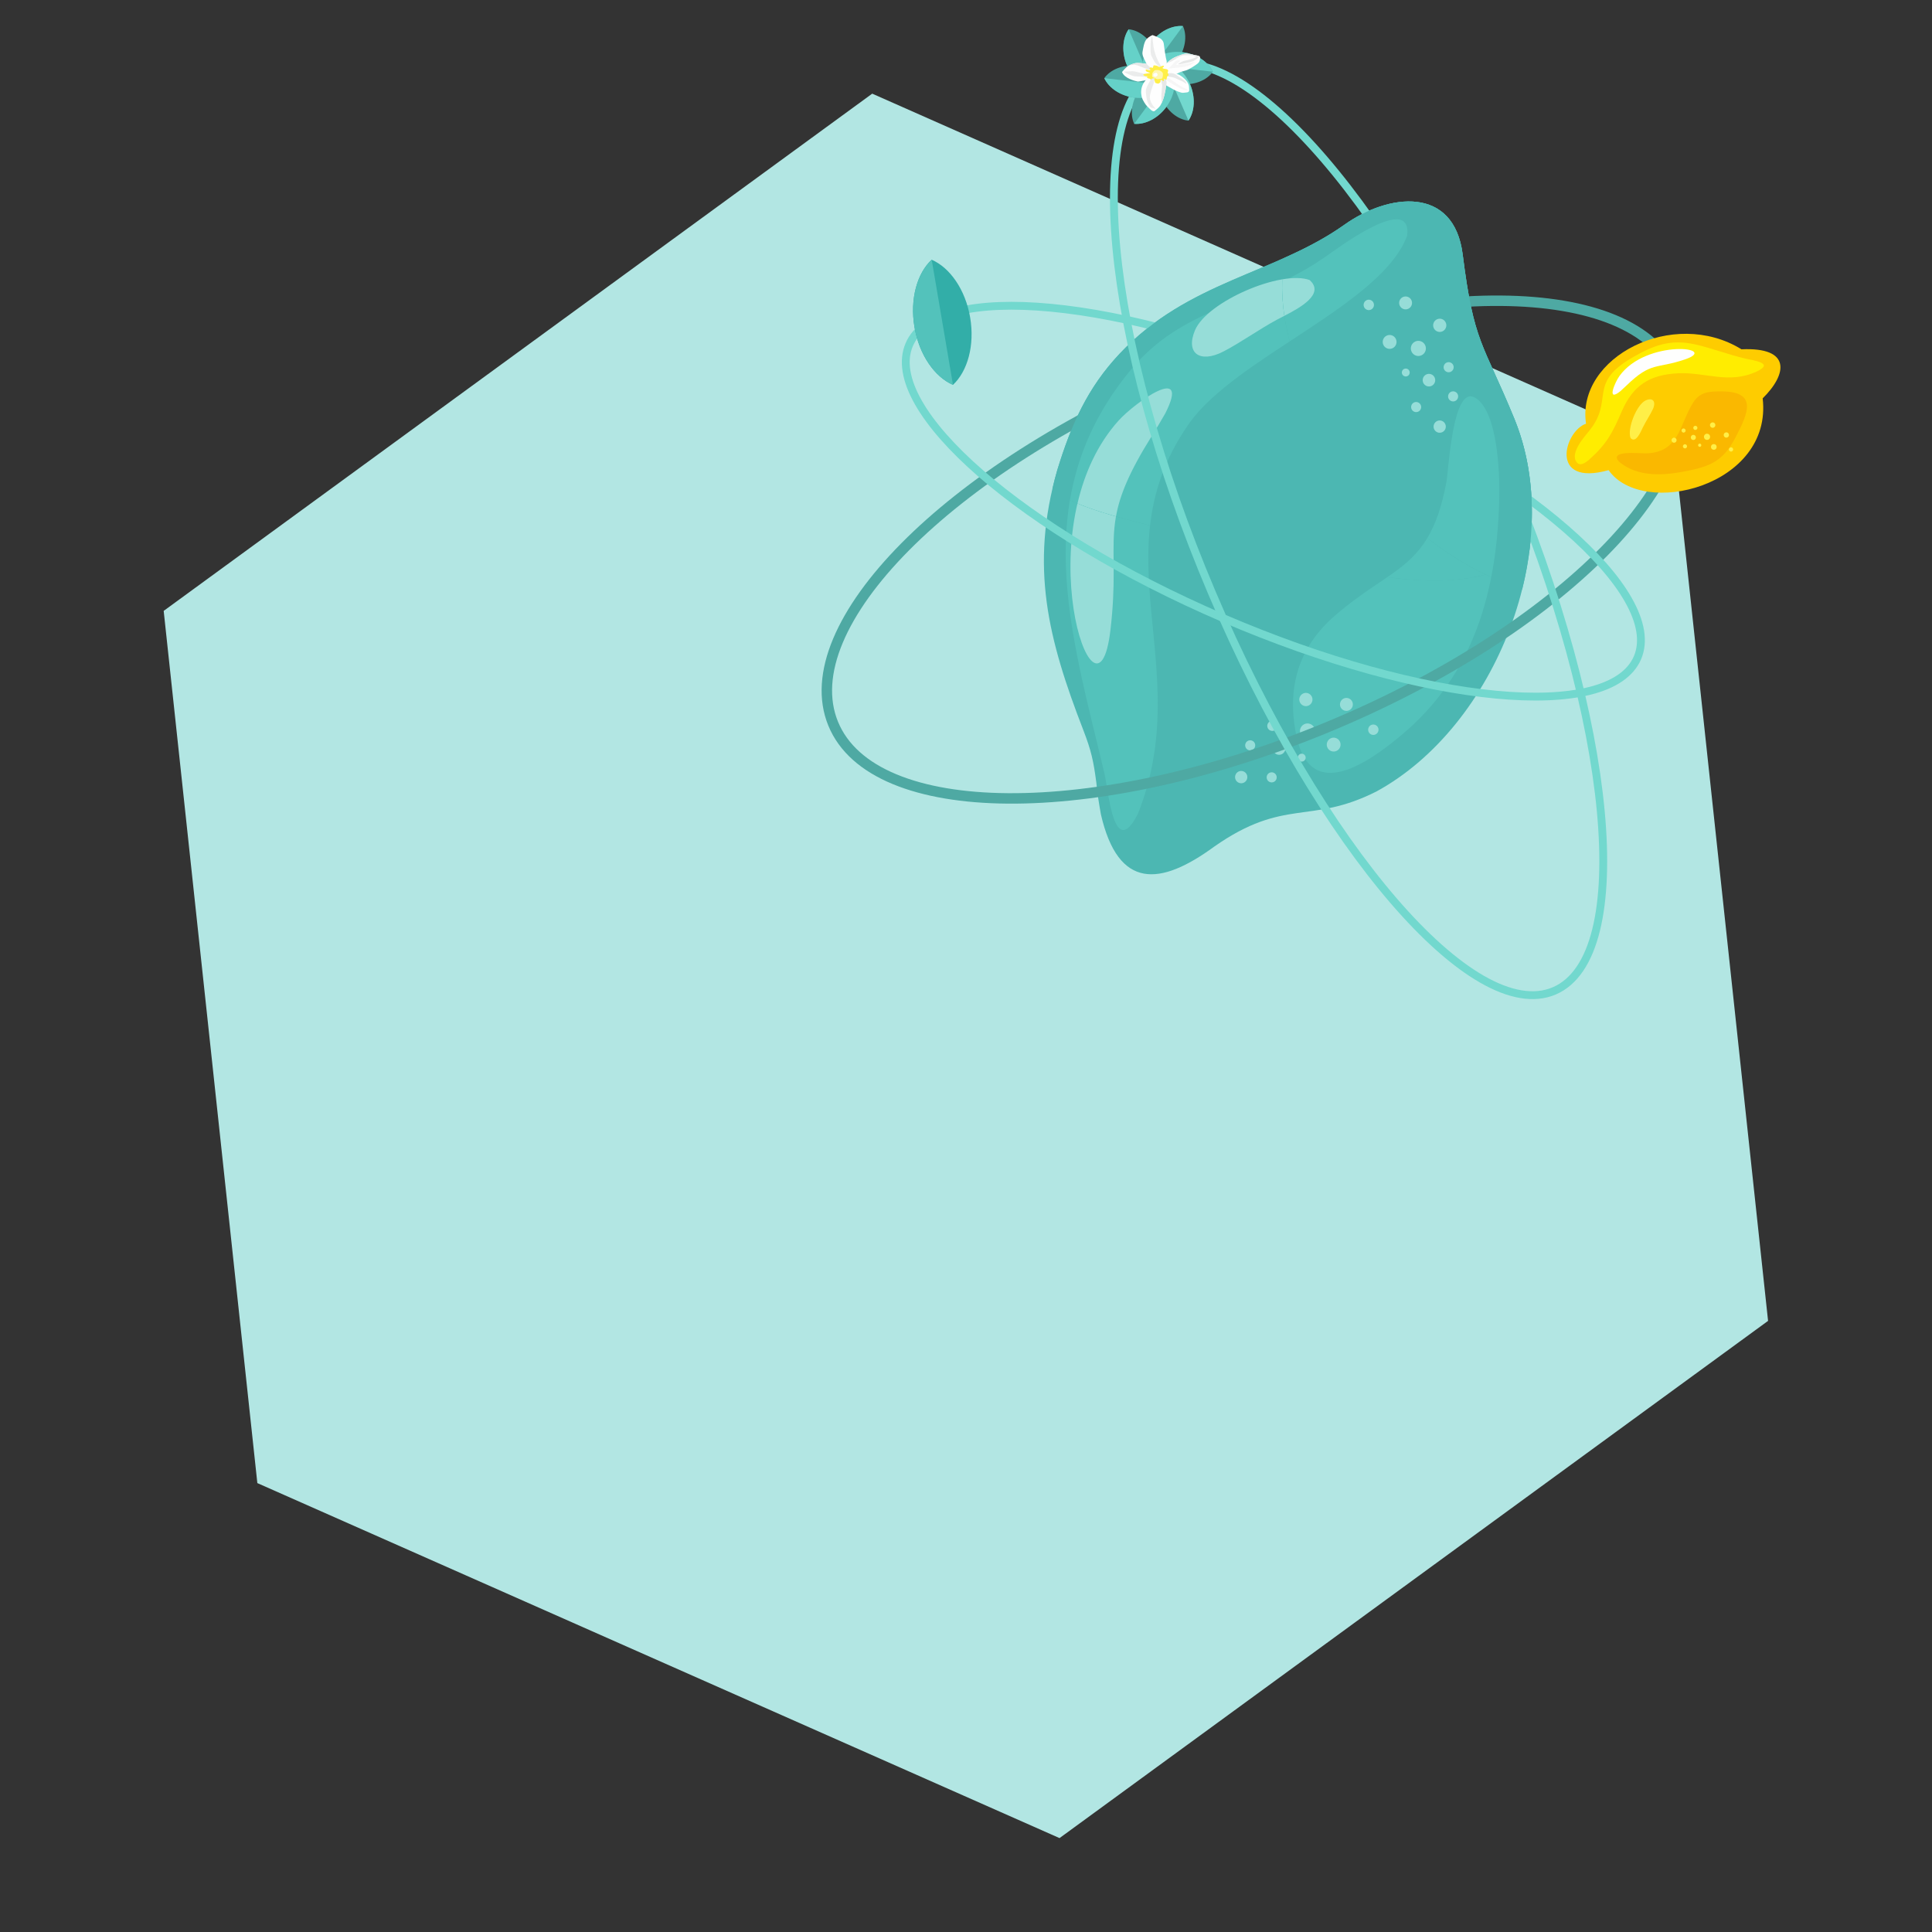 <svg width="370" height="370" viewBox="0 0 370 370" fill="none" xmlns="http://www.w3.org/2000/svg">
<rect x="0" y="0" width="370" height="370" fill="#333333" stroke="none"/>
<path d="M167.04 17.936L320.669 85.923L338.605 252.963L202.912 352.016L49.284 284.029L31.347 116.99L167.04 17.936Z" fill="#B2E6E3"/>
<g clip-path="url(#clip0_41_1616)">
<path fill-rule="evenodd" clip-rule="evenodd" d="M202.492 89.986C197.152 108.527 200.758 122.495 207.462 139.81C208.979 143.727 209.421 145.748 209.965 149.912C210.154 152.028 210.466 153.873 210.836 155.966C214.174 170.459 222.242 169.664 232.538 162.137C246.034 152.677 250.953 158.001 263.644 151.554C286.514 139.052 300.06 104.661 289.997 80.169C283.909 65.355 282.276 65.858 280.114 48.725C278.453 35.567 266.002 36.967 257.462 43.043C244.169 52.496 227.575 53.779 214.442 67.718C208.21 74.334 205.14 81.394 202.492 89.986Z" fill="#4CB7B2"/>
<path fill-rule="evenodd" clip-rule="evenodd" d="M253.79 49.206C255.829 47.798 270.508 36.697 269.484 45.151C264.492 58.447 236.565 68.433 227.655 81.204C210.379 105.96 229.077 127.761 217.91 155.886C213.303 164.879 212.295 151.575 211.525 148.162C205.097 121.073 196.564 95.004 216.539 70.854C226.349 58.995 239.083 58.506 251.759 50.548L253.79 49.206Z" fill="#53C2BB"/>
<path fill-rule="evenodd" clip-rule="evenodd" d="M223.149 79.198C228.163 69.366 217.308 77.12 214.239 80.526C195.969 100.781 209.994 142.991 212.65 120.759C214.82 102.575 209.755 100.854 220.523 83.589C221.444 82.116 222.286 80.716 223.149 79.198Z" fill="#96DDD8"/>
<path fill-rule="evenodd" clip-rule="evenodd" d="M276.994 92.386C273.831 109.089 266.909 108.17 255.67 117.885C248.588 124.005 246.353 131.867 248.298 141.021C251.069 154.055 262.388 145.799 268.411 140.759C282.334 129.11 286.659 113.195 287.123 95.661C287.239 91.27 286.956 78.695 282.451 76.142C278.228 73.75 277.459 89.636 276.994 92.386Z" fill="#53C2BB"/>
<path fill-rule="evenodd" clip-rule="evenodd" d="M250.808 53.633C245.388 51.642 231.16 57.747 228.852 63.254C227.024 67.623 229.759 69.644 234.272 67.324C237.559 65.639 241.064 63.086 244.663 61.154C247.071 59.862 254.298 56.755 250.808 53.633Z" fill="#96DDD8"/>
<path fill-rule="evenodd" clip-rule="evenodd" d="M272.989 67.222C272.713 67.973 271.886 68.367 271.139 68.09C270.391 67.813 270 66.981 270.275 66.23C270.551 65.479 271.378 65.085 272.126 65.362C272.873 65.639 273.257 66.471 272.989 67.222ZM274.788 73.218C274.564 73.845 273.874 74.166 273.25 73.94C272.626 73.713 272.307 73.021 272.532 72.393C272.757 71.766 273.446 71.445 274.07 71.671C274.694 71.897 275.013 72.59 274.788 73.218ZM267.373 65.938C267.126 66.631 266.365 66.981 265.675 66.733C264.986 66.485 264.638 65.719 264.884 65.026C265.131 64.334 265.893 63.983 266.582 64.231C267.271 64.48 267.62 65.245 267.373 65.938ZM270.348 58.433C270.116 59.075 269.405 59.41 268.766 59.177C268.128 58.943 267.794 58.229 268.026 57.587C268.258 56.945 268.969 56.609 269.608 56.843C270.246 57.076 270.58 57.791 270.348 58.433ZM263.07 58.732C262.882 59.25 262.316 59.512 261.801 59.33C261.285 59.14 261.017 58.571 261.206 58.054C261.394 57.536 261.96 57.273 262.475 57.456C262.991 57.645 263.259 58.214 263.07 58.732ZM276.82 82.101C276.595 82.714 275.928 83.028 275.318 82.809C274.709 82.583 274.397 81.912 274.614 81.299C274.839 80.686 275.507 80.373 276.116 80.592C276.726 80.818 277.038 81.489 276.82 82.101ZM279.193 76.245C279.011 76.748 278.46 77.003 277.959 76.821C277.459 76.638 277.205 76.084 277.386 75.581C277.567 75.078 278.119 74.822 278.619 75.004C279.12 75.187 279.374 75.741 279.193 76.245ZM269.927 71.598C269.782 71.992 269.354 72.189 268.962 72.05C268.57 71.905 268.367 71.474 268.512 71.08C268.657 70.686 269.085 70.482 269.477 70.628C269.869 70.774 270.065 71.204 269.927 71.598ZM272.111 78.287C271.93 78.79 271.378 79.045 270.878 78.863C270.377 78.681 270.123 78.126 270.304 77.623C270.486 77.12 271.037 76.864 271.538 77.047C272.039 77.229 272.292 77.784 272.111 78.287ZM276.914 62.736C276.675 63.393 275.949 63.736 275.296 63.495C274.643 63.254 274.302 62.525 274.542 61.868C274.781 61.212 275.507 60.869 276.16 61.11C276.813 61.35 277.154 62.08 276.914 62.736ZM278.337 70.657C278.155 71.161 277.604 71.416 277.103 71.234C276.602 71.051 276.348 70.497 276.53 69.994C276.711 69.49 277.263 69.235 277.763 69.417C278.264 69.6 278.518 70.154 278.337 70.657Z" fill="#96DDD8"/>
<path fill-rule="evenodd" clip-rule="evenodd" d="M249.045 139.504C248.769 140.255 249.161 141.087 249.908 141.364C250.656 141.634 251.483 141.247 251.759 140.496C252.034 139.745 251.643 138.913 250.895 138.636C250.148 138.359 249.321 138.753 249.045 139.504ZM243.835 142.932C243.61 143.56 243.93 144.252 244.554 144.479C245.178 144.705 245.867 144.384 246.092 143.756C246.317 143.129 245.998 142.436 245.374 142.21C244.75 141.984 244.06 142.305 243.835 142.932ZM254.168 142.144C253.921 142.837 254.269 143.596 254.958 143.851C255.648 144.099 256.402 143.749 256.656 143.056C256.903 142.363 256.555 141.605 255.865 141.349C255.176 141.094 254.422 141.452 254.168 142.144ZM256.693 134.479C256.46 135.121 256.787 135.835 257.433 136.069C258.071 136.302 258.782 135.974 259.014 135.325C259.247 134.683 258.92 133.968 258.274 133.735C257.636 133.501 256.925 133.829 256.693 134.479ZM262.076 139.409C261.888 139.927 262.156 140.496 262.671 140.686C263.186 140.875 263.752 140.605 263.941 140.088C264.13 139.57 263.861 139.001 263.346 138.811C262.831 138.622 262.265 138.891 262.076 139.409ZM236.601 148.425C236.376 149.037 236.696 149.716 237.305 149.934C237.915 150.16 238.589 149.84 238.807 149.227C239.032 148.614 238.713 147.936 238.103 147.717C237.494 147.491 236.819 147.812 236.601 148.425ZM238.524 142.407C238.343 142.91 238.597 143.465 239.097 143.647C239.598 143.829 240.149 143.574 240.331 143.071C240.512 142.568 240.258 142.013 239.758 141.831C239.257 141.649 238.706 141.904 238.524 142.407ZM248.588 144.836C248.443 145.23 248.646 145.66 249.038 145.806C249.43 145.952 249.858 145.748 250.003 145.354C250.148 144.96 249.945 144.53 249.553 144.384C249.161 144.238 248.733 144.442 248.588 144.836ZM242.638 148.541C242.457 149.044 242.711 149.599 243.211 149.781C243.712 149.964 244.263 149.708 244.445 149.205C244.626 148.702 244.372 148.147 243.872 147.965C243.371 147.783 242.82 148.038 242.638 148.541ZM248.907 133.53C248.668 134.187 249.009 134.916 249.662 135.157C250.315 135.398 251.04 135.055 251.28 134.398C251.519 133.742 251.178 133.013 250.525 132.772C249.872 132.531 249.147 132.874 248.907 133.53ZM242.754 138.68C242.573 139.183 242.827 139.738 243.327 139.92C243.828 140.102 244.38 139.847 244.561 139.344C244.742 138.84 244.488 138.286 243.988 138.104C243.487 137.921 242.936 138.177 242.754 138.68Z" fill="#96DDD8"/>
<path d="M254.135 139.302C298.674 120.889 328.542 90.716 320.848 71.909C313.154 53.102 270.81 52.783 226.271 71.196C181.733 89.61 151.864 119.783 159.558 138.59C167.253 157.397 209.596 157.716 254.135 139.302Z" stroke="#4EA9A3" stroke-width="2" stroke-miterlimit="22.926"/>
<path d="M234.328 118.409C272.844 134.957 308.337 138.332 313.603 125.947C318.868 113.561 291.913 90.106 253.397 73.558C214.88 57.009 179.388 53.634 174.122 66.019C168.856 78.405 195.811 101.86 234.328 118.409Z" stroke="#72D8CE" stroke-width="1.5" stroke-miterlimit="22.926"/>
<path fill-rule="evenodd" clip-rule="evenodd" d="M202.492 89.986C202.136 91.212 201.824 92.415 201.549 93.611C204.763 96.594 212.94 99.176 232.132 103.378C254.081 108.184 279.614 116.9 292.863 105.785C294.031 96.93 293.24 88.039 290.004 80.169C283.916 65.355 282.284 65.858 280.121 48.725C278.46 35.567 266.009 36.967 257.469 43.043C244.176 52.496 227.582 53.779 214.442 67.718C208.21 74.334 205.14 81.387 202.492 89.986Z" fill="#4CB7B2"/>
<path fill-rule="evenodd" clip-rule="evenodd" d="M253.79 49.206C255.829 47.798 270.508 36.697 269.484 45.151C264.493 58.447 236.565 68.433 227.655 81.204C223.026 87.834 220.98 94.253 220.254 100.635C212.86 98.804 208.021 97.273 204.908 95.77C206.352 87.273 209.835 78.958 216.532 70.854C226.342 58.995 239.076 58.506 251.759 50.548L253.79 49.206Z" fill="#53C2BB"/>
<path fill-rule="evenodd" clip-rule="evenodd" d="M223.149 79.198C228.163 69.359 217.308 77.12 214.239 80.526C210.161 85.048 207.694 90.664 206.352 96.419C208.26 97.222 210.677 98.031 213.724 98.906C214.435 94.924 216.205 90.504 220.523 83.589C221.444 82.109 222.286 80.716 223.149 79.198Z" fill="#96DDD8"/>
<path fill-rule="evenodd" clip-rule="evenodd" d="M276.994 92.386C274.912 103.4 271.19 106.747 265.675 110.54C273.098 111.503 280.005 111.532 285.759 109.65C286.586 105.143 287 100.46 287.131 95.661C287.247 91.27 286.964 78.695 282.458 76.142C278.235 73.75 277.466 89.636 276.994 92.386Z" fill="#53C2BB"/>
<path fill-rule="evenodd" clip-rule="evenodd" d="M250.808 53.633C245.388 51.642 231.16 57.747 228.852 63.254C227.016 67.623 229.752 69.644 234.272 67.331C237.559 65.639 241.064 63.094 244.663 61.161C247.071 59.87 254.298 56.755 250.808 53.633Z" fill="#96DDD8"/>
<path fill-rule="evenodd" clip-rule="evenodd" d="M272.989 67.222C272.713 67.973 271.886 68.367 271.139 68.09C270.391 67.813 270 66.981 270.275 66.23C270.551 65.479 271.378 65.085 272.126 65.362C272.873 65.639 273.257 66.471 272.989 67.222ZM274.788 73.218C274.564 73.845 273.874 74.166 273.25 73.94C272.626 73.713 272.307 73.021 272.532 72.393C272.757 71.766 273.446 71.445 274.07 71.671C274.694 71.897 275.013 72.59 274.788 73.218ZM267.373 65.938C267.126 66.631 266.365 66.981 265.675 66.733C264.986 66.478 264.638 65.719 264.884 65.026C265.138 64.334 265.893 63.983 266.582 64.231C267.271 64.487 267.62 65.245 267.373 65.938ZM270.348 58.433C270.116 59.075 269.405 59.41 268.766 59.177C268.128 58.943 267.794 58.229 268.026 57.587C268.258 56.945 268.969 56.617 269.608 56.85C270.246 57.084 270.58 57.784 270.348 58.433ZM263.07 58.732C262.882 59.25 262.316 59.52 261.801 59.33C261.285 59.14 261.024 58.571 261.206 58.054C261.394 57.536 261.96 57.266 262.475 57.456C262.991 57.645 263.259 58.214 263.07 58.732ZM276.82 82.101C276.595 82.714 275.928 83.028 275.318 82.809C274.709 82.583 274.397 81.912 274.614 81.299C274.839 80.686 275.507 80.373 276.116 80.592C276.726 80.818 277.038 81.489 276.82 82.101ZM279.193 76.245C279.011 76.748 278.46 77.003 277.959 76.821C277.459 76.638 277.197 76.084 277.386 75.581C277.567 75.078 278.119 74.822 278.619 75.004C279.12 75.187 279.374 75.741 279.193 76.245ZM269.927 71.598C269.789 71.992 269.354 72.196 268.962 72.05C268.57 71.905 268.374 71.474 268.512 71.08C268.657 70.687 269.085 70.49 269.477 70.628C269.869 70.774 270.065 71.204 269.927 71.598ZM272.111 78.287C271.93 78.79 271.378 79.045 270.878 78.863C270.377 78.681 270.123 78.126 270.304 77.623C270.486 77.12 271.037 76.865 271.538 77.047C272.039 77.229 272.292 77.784 272.111 78.287ZM276.914 62.736C276.675 63.393 275.949 63.736 275.296 63.495C274.643 63.254 274.302 62.525 274.542 61.868C274.781 61.212 275.507 60.869 276.16 61.11C276.813 61.35 277.154 62.08 276.914 62.736ZM278.337 70.657C278.155 71.161 277.604 71.416 277.103 71.234C276.602 71.051 276.341 70.497 276.53 69.994C276.711 69.49 277.263 69.235 277.763 69.417C278.264 69.6 278.518 70.154 278.337 70.657Z" fill="#96DDD8"/>
<path d="M232.073 113.477C252.777 162.264 282.146 196.416 297.671 189.759C313.195 183.101 308.996 138.155 288.292 89.368C267.588 40.581 238.219 6.428 222.694 13.085C207.17 19.743 211.369 64.69 232.073 113.477Z" stroke="#72D8CE" stroke-width="1.5" stroke-miterlimit="22.926"/>
<path fill-rule="evenodd" clip-rule="evenodd" d="M291.513 112.882C294.284 101.766 294.103 90.147 290.003 80.169C283.916 65.355 282.283 65.858 280.121 48.725C278.46 35.567 266.009 36.967 257.469 43.043C253.841 45.625 249.966 47.594 245.983 49.381C242.057 73.115 265.283 101.35 285.135 110.314C287.812 111.525 289.844 112.502 291.513 112.882Z" fill="#4CB7B2"/>
<path fill-rule="evenodd" clip-rule="evenodd" d="M253.79 49.206C255.829 47.798 270.508 36.697 269.484 45.151C266.698 52.569 256.772 58.958 246.992 65.377C245.976 61.547 245.461 57.703 245.555 53.932C247.616 52.948 249.691 51.846 251.766 50.548L253.79 49.206Z" fill="#53C2BB"/>
<path fill-rule="evenodd" clip-rule="evenodd" d="M276.994 92.386C276.094 97.149 274.883 100.482 273.352 103.035C277.255 106.076 281.261 108.564 285.135 110.314L285.592 110.518C286.528 105.748 286.993 100.774 287.123 95.661C287.239 91.27 286.956 78.695 282.451 76.142C278.228 73.75 277.466 89.636 276.994 92.386Z" fill="#53C2BB"/>
<path fill-rule="evenodd" clip-rule="evenodd" d="M250.808 53.633C249.488 53.145 247.637 53.145 245.569 53.495C245.482 55.8 245.62 58.141 245.969 60.482C248.943 58.958 253.797 56.303 250.808 53.633Z" fill="#96DDD8"/>
<path fill-rule="evenodd" clip-rule="evenodd" d="M272.989 67.222C272.713 67.973 271.886 68.367 271.139 68.09C270.391 67.813 270 66.981 270.275 66.23C270.551 65.479 271.378 65.085 272.126 65.362C272.873 65.639 273.257 66.471 272.989 67.222ZM274.788 73.218C274.563 73.845 273.874 74.166 273.25 73.94C272.626 73.713 272.307 73.021 272.532 72.393C272.757 71.766 273.446 71.445 274.07 71.671C274.694 71.897 275.013 72.59 274.788 73.218ZM267.373 65.938C267.126 66.631 266.364 66.981 265.675 66.733C264.986 66.478 264.638 65.719 264.884 65.026C265.138 64.334 265.893 63.983 266.582 64.231C267.271 64.487 267.62 65.245 267.373 65.938ZM270.348 58.433C270.116 59.075 269.405 59.41 268.766 59.177C268.128 58.943 267.794 58.229 268.026 57.587C268.258 56.945 268.969 56.617 269.608 56.85C270.246 57.084 270.58 57.784 270.348 58.433ZM263.07 58.732C262.882 59.25 262.316 59.52 261.801 59.33C261.285 59.14 261.024 58.571 261.206 58.054C261.394 57.536 261.96 57.266 262.475 57.456C262.991 57.645 263.259 58.214 263.07 58.732ZM276.82 82.101C276.595 82.714 275.928 83.028 275.318 82.809C274.709 82.583 274.397 81.912 274.614 81.299C274.839 80.686 275.507 80.373 276.116 80.592C276.726 80.818 277.038 81.489 276.82 82.101ZM279.193 76.245C279.011 76.748 278.46 77.003 277.959 76.821C277.459 76.638 277.197 76.084 277.386 75.581C277.567 75.078 278.119 74.822 278.619 75.004C279.12 75.187 279.374 75.741 279.193 76.245ZM269.927 71.598C269.789 71.992 269.354 72.196 268.962 72.05C268.57 71.905 268.374 71.474 268.512 71.08C268.657 70.687 269.085 70.49 269.477 70.628C269.869 70.774 270.065 71.204 269.927 71.598ZM272.111 78.287C271.93 78.79 271.378 79.045 270.878 78.863C270.377 78.681 270.123 78.126 270.304 77.623C270.486 77.12 271.037 76.865 271.538 77.047C272.038 77.229 272.292 77.784 272.111 78.287ZM276.914 62.736C276.675 63.393 275.949 63.736 275.296 63.495C274.643 63.254 274.302 62.525 274.542 61.868C274.781 61.212 275.507 60.869 276.16 61.11C276.813 61.35 277.154 62.08 276.914 62.736ZM278.336 70.657C278.155 71.161 277.604 71.416 277.103 71.234C276.602 71.051 276.341 70.497 276.53 69.994C276.711 69.49 277.263 69.235 277.763 69.417C278.264 69.6 278.518 70.154 278.336 70.657Z" fill="#96DDD8"/>
<path fill-rule="evenodd" clip-rule="evenodd" d="M337.573 76.288C339.524 93.123 314.557 99.322 308.063 90.037C296.534 93.261 299.61 82.51 303.746 81.146C301.838 68.425 320.434 58.827 333.509 66.894C343.123 66.456 342.267 71.664 337.573 76.288Z" fill="#FECC00"/>
<path fill-rule="evenodd" clip-rule="evenodd" d="M304.305 88.061C307.708 85.034 308.796 82.926 310.567 78.826C312.736 73.794 315.9 71.759 321.378 71.489C326.609 71.234 331.071 73.626 336.404 71.161C339.923 69.534 335.838 69.038 334.322 68.688C330.963 67.922 327.799 66.653 324.585 65.945C319.861 64.903 316.589 66.15 312.518 68.528C304.022 73.502 309.137 76.522 304.421 82.422C303.42 83.67 300.568 86.791 301.969 88.549C302.643 89.395 303.71 88.542 304.305 88.061Z" fill="#FFED00"/>
<path fill-rule="evenodd" clip-rule="evenodd" d="M310.327 74.91C307.563 77.149 309.29 73.188 310.153 71.992C315.319 64.852 329.519 66.514 322.706 68.827C317.133 70.716 316.255 69.221 311.539 73.786C311.133 74.173 310.748 74.538 310.327 74.91Z" fill="#FEFEFE"/>
<path fill-rule="evenodd" clip-rule="evenodd" d="M310.16 88.505C307.802 86.15 314.086 86.843 315.16 86.821C321.588 86.704 321.595 81.416 324.207 77.178C325.521 75.056 327.226 74.961 329.562 74.954C336.745 74.932 334.765 79.169 332.399 83.713C330.056 88.221 327.741 89.286 322.807 90.249C318.591 91.073 313.716 91.408 310.16 88.505Z" fill="#FAB800"/>
<path fill-rule="evenodd" clip-rule="evenodd" d="M312.272 83.896C311.582 82.153 313.418 77.484 315.167 76.682C316.553 76.047 317.227 76.923 316.524 78.403C316.008 79.483 315.225 80.643 314.637 81.832C314.245 82.627 313.309 84.997 312.272 83.896Z" fill="#FFEF47"/>
<path fill-rule="evenodd" clip-rule="evenodd" d="M326.529 83.203C326.283 83.422 326.261 83.794 326.471 84.049C326.689 84.297 327.059 84.319 327.306 84.107C327.552 83.888 327.574 83.516 327.364 83.269C327.146 83.02 326.776 82.984 326.529 83.203ZM323.975 83.4C323.772 83.582 323.75 83.896 323.924 84.1C324.106 84.304 324.418 84.326 324.621 84.144C324.824 83.961 324.846 83.648 324.665 83.444C324.483 83.239 324.178 83.217 323.975 83.4ZM327.857 85.179C327.632 85.376 327.61 85.727 327.806 85.953C328.002 86.179 328.35 86.201 328.575 86.004C328.8 85.807 328.822 85.457 328.626 85.231C328.43 85.004 328.082 84.983 327.857 85.179ZM330.281 82.918C330.07 83.101 330.048 83.429 330.23 83.64C330.411 83.852 330.738 83.874 330.948 83.692C331.158 83.509 331.18 83.181 330.999 82.969C330.817 82.758 330.491 82.736 330.281 82.918ZM331.246 85.77C331.079 85.916 331.057 86.179 331.209 86.347C331.354 86.514 331.616 86.536 331.782 86.383C331.949 86.237 331.971 85.975 331.819 85.807C331.674 85.639 331.412 85.617 331.246 85.77ZM320.282 83.939C320.079 84.115 320.057 84.421 320.239 84.625C320.413 84.829 320.717 84.851 320.921 84.669C321.124 84.494 321.145 84.188 320.964 83.983C320.79 83.779 320.485 83.757 320.282 83.939ZM322.161 82.153C321.994 82.298 321.98 82.546 322.125 82.714C322.27 82.882 322.517 82.897 322.684 82.751C322.851 82.605 322.865 82.357 322.72 82.189C322.575 82.021 322.328 82.007 322.161 82.153ZM325.31 85.034C325.18 85.15 325.172 85.34 325.281 85.471C325.39 85.603 325.586 85.617 325.717 85.5C325.847 85.384 325.854 85.194 325.746 85.063C325.637 84.931 325.441 84.917 325.31 85.034ZM322.43 85.179C322.263 85.325 322.248 85.573 322.393 85.741C322.539 85.909 322.785 85.923 322.952 85.778C323.119 85.632 323.134 85.384 322.988 85.216C322.843 85.048 322.597 85.034 322.43 85.179ZM327.654 81.015C327.436 81.204 327.414 81.532 327.603 81.751C327.792 81.97 328.118 81.992 328.336 81.802C328.554 81.613 328.575 81.284 328.387 81.066C328.198 80.847 327.872 80.825 327.654 81.015ZM324.418 81.642C324.251 81.788 324.236 82.036 324.382 82.204C324.527 82.371 324.773 82.386 324.94 82.24C325.107 82.094 325.122 81.846 324.977 81.678C324.831 81.511 324.585 81.496 324.418 81.642Z" fill="#FFEF47"/>
<path fill-rule="evenodd" clip-rule="evenodd" d="M178.425 49.739C181.915 51.248 184.89 55.464 185.796 60.803C186.703 66.142 185.296 71.117 182.502 73.706C179.012 72.196 176.037 67.981 175.131 62.641C174.224 57.302 175.631 52.328 178.425 49.739Z" fill="#32AEA8"/>
<path fill-rule="evenodd" clip-rule="evenodd" d="M182.51 73.706C179.02 72.196 176.045 67.981 175.138 62.641C174.231 57.302 175.638 52.328 178.432 49.739L182.51 73.706Z" fill="#53C2BB"/>
<path fill-rule="evenodd" clip-rule="evenodd" d="M221.052 16.916C222.249 15.173 222.438 12.467 221.35 9.943C220.254 7.42 218.186 5.793 216.147 5.603C214.95 7.347 214.761 10.053 215.85 12.576C216.945 15.093 219.013 16.727 221.052 16.916Z" fill="#4EA9A3"/>
<path fill-rule="evenodd" clip-rule="evenodd" d="M216.147 5.611C214.95 7.354 214.761 10.06 215.85 12.584C216.945 15.1 219.013 16.734 221.052 16.924L216.147 5.611Z" fill="#65D1C8"/>
<path fill-rule="evenodd" clip-rule="evenodd" d="M219.253 14.918C221.357 15.093 223.78 13.904 225.406 11.694C227.031 9.484 227.401 6.865 226.545 4.998C224.441 4.823 222.017 6.012 220.392 8.229C218.767 10.439 218.397 13.05 219.253 14.918Z" fill="#4EA9A3"/>
<path fill-rule="evenodd" clip-rule="evenodd" d="M226.545 4.991C224.441 4.816 222.017 6.005 220.392 8.222C218.767 10.432 218.397 13.05 219.253 14.918L226.545 4.991Z" fill="#65D1C8"/>
<path fill-rule="evenodd" clip-rule="evenodd" d="M220.08 12.35C220.98 14.268 223.222 15.786 225.935 16.092C228.649 16.398 231.087 15.414 232.277 13.736C231.377 11.818 229.135 10.301 226.421 9.994C223.708 9.688 221.27 10.673 220.08 12.35Z" fill="#4EA9A3"/>
<path fill-rule="evenodd" clip-rule="evenodd" d="M232.277 13.736C231.377 11.818 229.135 10.301 226.421 9.994C223.708 9.688 221.27 10.673 220.08 12.35L232.277 13.736Z" fill="#65D1C8"/>
<path fill-rule="evenodd" clip-rule="evenodd" d="M222.699 11.789C221.502 13.532 221.313 16.238 222.402 18.762C223.497 21.278 225.565 22.912 227.604 23.101C228.801 21.358 228.99 18.652 227.902 16.128C226.806 13.605 224.738 11.978 222.699 11.789Z" fill="#4EA9A3"/>
<path fill-rule="evenodd" clip-rule="evenodd" d="M227.604 23.094C228.801 21.351 228.99 18.645 227.902 16.121C226.806 13.598 224.738 11.971 222.699 11.781L227.604 23.094Z" fill="#72D8CE"/>
<path fill-rule="evenodd" clip-rule="evenodd" d="M224.499 13.787C222.395 13.612 219.971 14.801 218.346 17.018C216.721 19.228 216.35 21.847 217.207 23.714C219.311 23.889 221.734 22.7 223.36 20.49C224.985 18.28 225.348 15.654 224.499 13.787Z" fill="#4EA9A3"/>
<path fill-rule="evenodd" clip-rule="evenodd" d="M217.207 23.714C219.311 23.889 221.734 22.7 223.36 20.49C224.985 18.28 225.348 15.662 224.499 13.794L217.207 23.714Z" fill="#65D1C8"/>
<path fill-rule="evenodd" clip-rule="evenodd" d="M223.679 16.355C222.779 14.436 220.537 12.919 217.823 12.613C215.102 12.306 212.672 13.291 211.482 14.969C212.382 16.887 214.624 18.404 217.337 18.71C220.058 19.017 222.489 18.032 223.679 16.355Z" fill="#4EA9A3"/>
<path fill-rule="evenodd" clip-rule="evenodd" d="M211.482 14.969C212.382 16.887 214.624 18.404 217.337 18.71C220.058 19.017 222.489 18.032 223.679 16.355L211.482 14.969Z" fill="#65D1C8"/>
<path fill-rule="evenodd" clip-rule="evenodd" d="M219.826 14.91C219.616 15.217 219.05 15.574 218.716 16.559C218.375 17.544 218.614 18.433 218.716 18.769C218.817 19.104 219.362 20.06 219.695 20.359C220.029 20.658 220.755 21.57 221.132 21.256C221.509 20.942 222.025 20.57 222.307 20.06C222.59 19.549 222.873 18.732 222.982 18.266C223.084 17.806 223.243 17.179 223.258 16.829C223.273 16.479 223.555 15.968 223.331 15.341C223.106 14.713 221.742 14.101 221.393 14.152C221.045 14.21 220.45 14.517 220.45 14.517L219.826 14.91Z" fill="#FEFEFE"/>
<path fill-rule="evenodd" clip-rule="evenodd" d="M222.823 12.715C223.541 11.905 224.361 11.249 224.949 10.986C225.529 10.724 226.929 10.155 227.437 10.264C227.945 10.381 229.019 10.578 229.273 10.636C229.527 10.695 229.846 10.724 229.832 11.074C229.817 11.424 229.781 11.854 229.338 12.197C228.896 12.54 227.691 13.328 227.154 13.473C226.61 13.619 226.008 13.787 225.609 14.006C225.21 14.225 225.304 14.247 224.608 14.225C223.904 14.203 222.612 13.999 222.438 13.867C222.264 13.743 222.039 13.291 222.039 13.291L222.823 12.715Z" fill="#FEFEFE"/>
<path fill-rule="evenodd" clip-rule="evenodd" d="M222.888 15.997C223.156 16.325 224.1 16.756 224.55 17.033C224.999 17.31 226.233 17.857 226.639 17.77C227.053 17.689 227.771 17.806 227.742 17.266C227.706 16.727 227.8 16.311 227.321 15.625C226.842 14.947 226.008 14.356 225.565 14.217C225.123 14.072 224.579 13.904 224.223 13.831C223.867 13.751 222.881 14.407 222.881 14.407L222.888 15.997Z" fill="#FEFEFE"/>
<path fill-rule="evenodd" clip-rule="evenodd" d="M223.156 14.115C224.441 13.875 224.92 14.072 225.304 14.378C225.689 14.684 226.755 15.231 227.082 15.705C227.408 16.18 227.169 16.077 226.871 15.837C226.574 15.596 225.79 15.326 225.377 15.1C224.963 14.874 224.608 14.794 224.187 14.743C223.766 14.692 222.859 14.487 222.859 14.487L223.156 14.115Z" fill="#E7E8E8"/>
<path fill-rule="evenodd" clip-rule="evenodd" d="M222.794 15.005C223.36 15.268 223.817 15.676 224.68 16.18C225.544 16.683 226.371 17.135 226.777 17.223C227.183 17.31 227.771 17.354 227.539 17.215C227.314 17.077 226.494 16.756 225.87 16.355C225.246 15.946 224.462 15.377 224.063 15.107C223.664 14.845 222.866 14.619 222.866 14.619L222.619 14.699L222.794 15.005Z" fill="#F6F6F6"/>
<path fill-rule="evenodd" clip-rule="evenodd" d="M222.46 19.775C222.692 19.279 222.895 18.659 222.982 18.273C223.084 17.813 223.243 17.186 223.258 16.836C223.273 16.486 223.555 15.975 223.331 15.348C223.214 15.012 222.757 14.677 222.315 14.451C222.242 14.83 222.482 15.983 222.554 16.187C222.634 16.427 222.373 17.828 222.431 18.762C222.453 19.163 222.46 19.491 222.46 19.775Z" fill="#E7E8E8"/>
<path fill-rule="evenodd" clip-rule="evenodd" d="M221.009 15.129C220.377 15.122 218.128 15.676 217.867 15.618C217.359 15.501 215.32 15.02 214.885 13.794C214.885 13.794 215.668 12.781 216.191 12.54C216.706 12.306 217.381 11.971 218.179 12.059C218.977 12.153 219.572 12.153 220.109 12.314C220.646 12.482 221.306 12.985 221.364 13.036L221.009 15.129Z" fill="#FEFEFE"/>
<path fill-rule="evenodd" clip-rule="evenodd" d="M216.314 12.489C216.815 12.255 217.439 11.978 218.179 12.066C218.977 12.161 219.572 12.161 220.109 12.321C220.523 12.445 221.001 12.773 221.234 12.941C221.27 12.999 221.313 13.05 221.35 13.109L221.263 13.627C221.161 13.612 221.045 13.59 220.907 13.561C220.247 13.415 219.891 13.291 219.187 13.043C218.484 12.795 218.092 12.533 217.272 12.394C217.272 12.394 216.684 12.482 216.314 12.489Z" fill="#E7E8E8"/>
<path fill-rule="evenodd" clip-rule="evenodd" d="M215.19 13.736C215.661 13.977 216.786 14.626 217.613 14.633C218.44 14.64 219.093 14.699 219.71 14.75C220.327 14.801 221.161 14.458 221.161 14.458C221.161 14.458 219.87 14.298 219.137 14.137C218.404 13.97 217.25 13.627 216.895 13.634C216.532 13.641 215.19 13.736 215.19 13.736Z" fill="#EBECEC"/>
<path fill-rule="evenodd" clip-rule="evenodd" d="M220.501 13.116C220.377 12.999 219.608 12.387 219.463 12C219.325 11.614 218.665 10.673 218.803 9.951C218.941 9.228 219.086 8.025 219.601 7.478C220.116 6.931 220.733 6.719 220.733 6.719C220.733 6.719 222.184 7.266 222.38 7.485C222.576 7.704 222.837 7.894 222.895 8.528C222.953 9.163 223.135 10.213 223.258 10.95C223.389 11.687 223.541 11.723 223.381 12.343C223.222 12.97 223.048 13.634 222.902 13.736C222.757 13.838 221.553 13.7 221.553 13.7L220.501 13.116Z" fill="#FEFEFE"/>
<path fill-rule="evenodd" clip-rule="evenodd" d="M220.552 6.946C220.552 6.946 220.341 7.872 220.348 8.492C220.356 9.112 220.269 10.155 220.515 10.695C220.762 11.234 221.161 11.986 221.371 12.168C221.582 12.35 222.641 13.386 222.576 13.101C222.511 12.824 222.017 12.182 221.676 11.438C221.328 10.695 221.016 9.703 220.907 8.922C220.791 8.149 220.762 7.434 220.718 7.245C220.675 7.055 220.552 6.946 220.552 6.946Z" fill="#EBECEC"/>
<path fill-rule="evenodd" clip-rule="evenodd" d="M219.862 14.655C219.521 14.531 219.478 14.655 219.289 14.568C219.1 14.48 218.672 14.298 219.217 14.152C219.761 14.006 220.457 14.035 220.167 13.926C219.877 13.816 219.521 13.736 219.463 13.59C219.405 13.444 219.325 13.204 219.666 13.328C220.007 13.452 220.261 13.503 220.305 13.386C220.348 13.262 220.087 13.072 220.087 13.072C220.087 13.072 220.377 12.875 220.479 12.897C220.581 12.919 220.675 13.116 220.798 12.927C220.922 12.737 220.791 12.482 221.103 12.511C221.422 12.54 221.575 12.576 221.8 12.715C222.025 12.854 222.025 12.854 222.22 12.766C222.416 12.678 222.866 12.467 222.91 12.657C222.953 12.846 222.482 12.956 222.707 13.094C222.931 13.233 223.294 13.138 223.606 13.342C223.918 13.546 223.49 13.845 223.65 14.013C223.809 14.181 223.708 14.159 223.802 14.356C223.896 14.553 223.65 14.32 223.512 14.728C223.374 15.136 223.447 15.246 223.331 15.261C223.214 15.275 222.881 14.983 222.873 15.158C222.866 15.333 222.99 15.625 222.801 15.538C222.612 15.45 222.329 15.166 222.271 15.333C222.213 15.501 222.358 15.705 222.09 15.866C221.814 16.026 221.916 16.048 221.611 15.983C221.306 15.917 221.168 15.837 221.176 15.662C221.183 15.487 221.125 15.341 220.878 15.421C220.631 15.501 220.363 15.654 220.356 15.348C220.356 15.042 220.276 15.107 220.022 15.049C219.768 14.991 219.572 14.772 219.572 14.772L219.862 14.655Z" fill="#FFEF47"/>
<path fill-rule="evenodd" clip-rule="evenodd" d="M220.689 13.999C220.653 14.254 220.537 14.757 220.842 14.83C221.147 14.896 221.517 15.246 221.879 15.151C222.242 15.056 222.532 15.166 222.612 14.918C222.699 14.67 222.765 14.159 222.67 13.962C222.576 13.765 222.191 13.459 221.821 13.415C221.451 13.379 221.11 13.43 221.001 13.583C220.893 13.736 220.689 13.999 220.689 13.999Z" fill="#FFF7B2"/>
<path fill-rule="evenodd" clip-rule="evenodd" d="M220.922 14.582C220.922 14.582 221.197 14.735 221.313 14.713C221.43 14.699 221.669 14.48 221.691 14.4C221.72 14.32 221.618 13.984 221.517 13.962C221.415 13.94 221.132 13.962 221.052 14.035C220.972 14.108 220.849 14.298 220.849 14.298L220.922 14.582Z" fill="#FEFEFE"/>
<path fill-rule="evenodd" clip-rule="evenodd" d="M220.602 15.042C220.087 15.589 219.499 16.821 219.456 17.259C219.412 17.689 219.55 19.046 219.797 19.586C220.044 20.125 220.298 20.673 220.733 20.68C221.168 20.687 221.633 21.234 221.023 20.483C220.406 19.724 220.065 18.988 220.261 18.105C220.457 17.223 220.885 16.128 220.958 15.924C221.03 15.72 221.118 14.991 221.118 14.991L220.602 15.042Z" fill="#EBECEC"/>
<path fill-rule="evenodd" clip-rule="evenodd" d="M223.36 12.153C223.926 11.606 224.506 11.183 224.949 10.979C225.529 10.716 226.929 10.148 227.437 10.257C227.945 10.374 229.019 10.571 229.273 10.629C229.382 10.651 229.498 10.673 229.592 10.709C229.592 10.738 229.592 10.76 229.592 10.789C229.592 11.103 228.917 11.475 228.584 11.665C228.243 11.854 226.654 12.204 225.906 12.299C225.166 12.394 226.197 11.92 226.472 11.767C226.748 11.606 227.64 11.541 228.468 11.198C229.295 10.855 229.2 10.964 228.787 10.738C228.373 10.512 227.532 10.585 226.828 10.563C226.124 10.541 225.21 11.3 224.404 11.738L223.36 12.153Z" fill="#E7E8E8"/>
<path fill-rule="evenodd" clip-rule="evenodd" d="M223.715 13.138C224.208 12.81 225.05 11.628 225.398 11.577C225.747 11.526 226.168 11.395 225.877 11.774C225.587 12.153 224.818 12.467 225.551 12.409C226.284 12.35 226.117 12.358 227.14 12.234C228.163 12.11 229.229 11.555 228.627 12.037C228.025 12.518 226.995 12.817 226.269 12.875C225.536 12.934 225.246 12.999 224.912 13.014C224.579 13.029 223.715 13.138 223.715 13.138Z" fill="#F6F6F6"/>
</g>
<defs>
<clipPath id="clip0_41_1616">
<rect width="184" height="187" fill="white" transform="translate(156.976 4.976)"/>
</clipPath>
</defs>
</svg>
